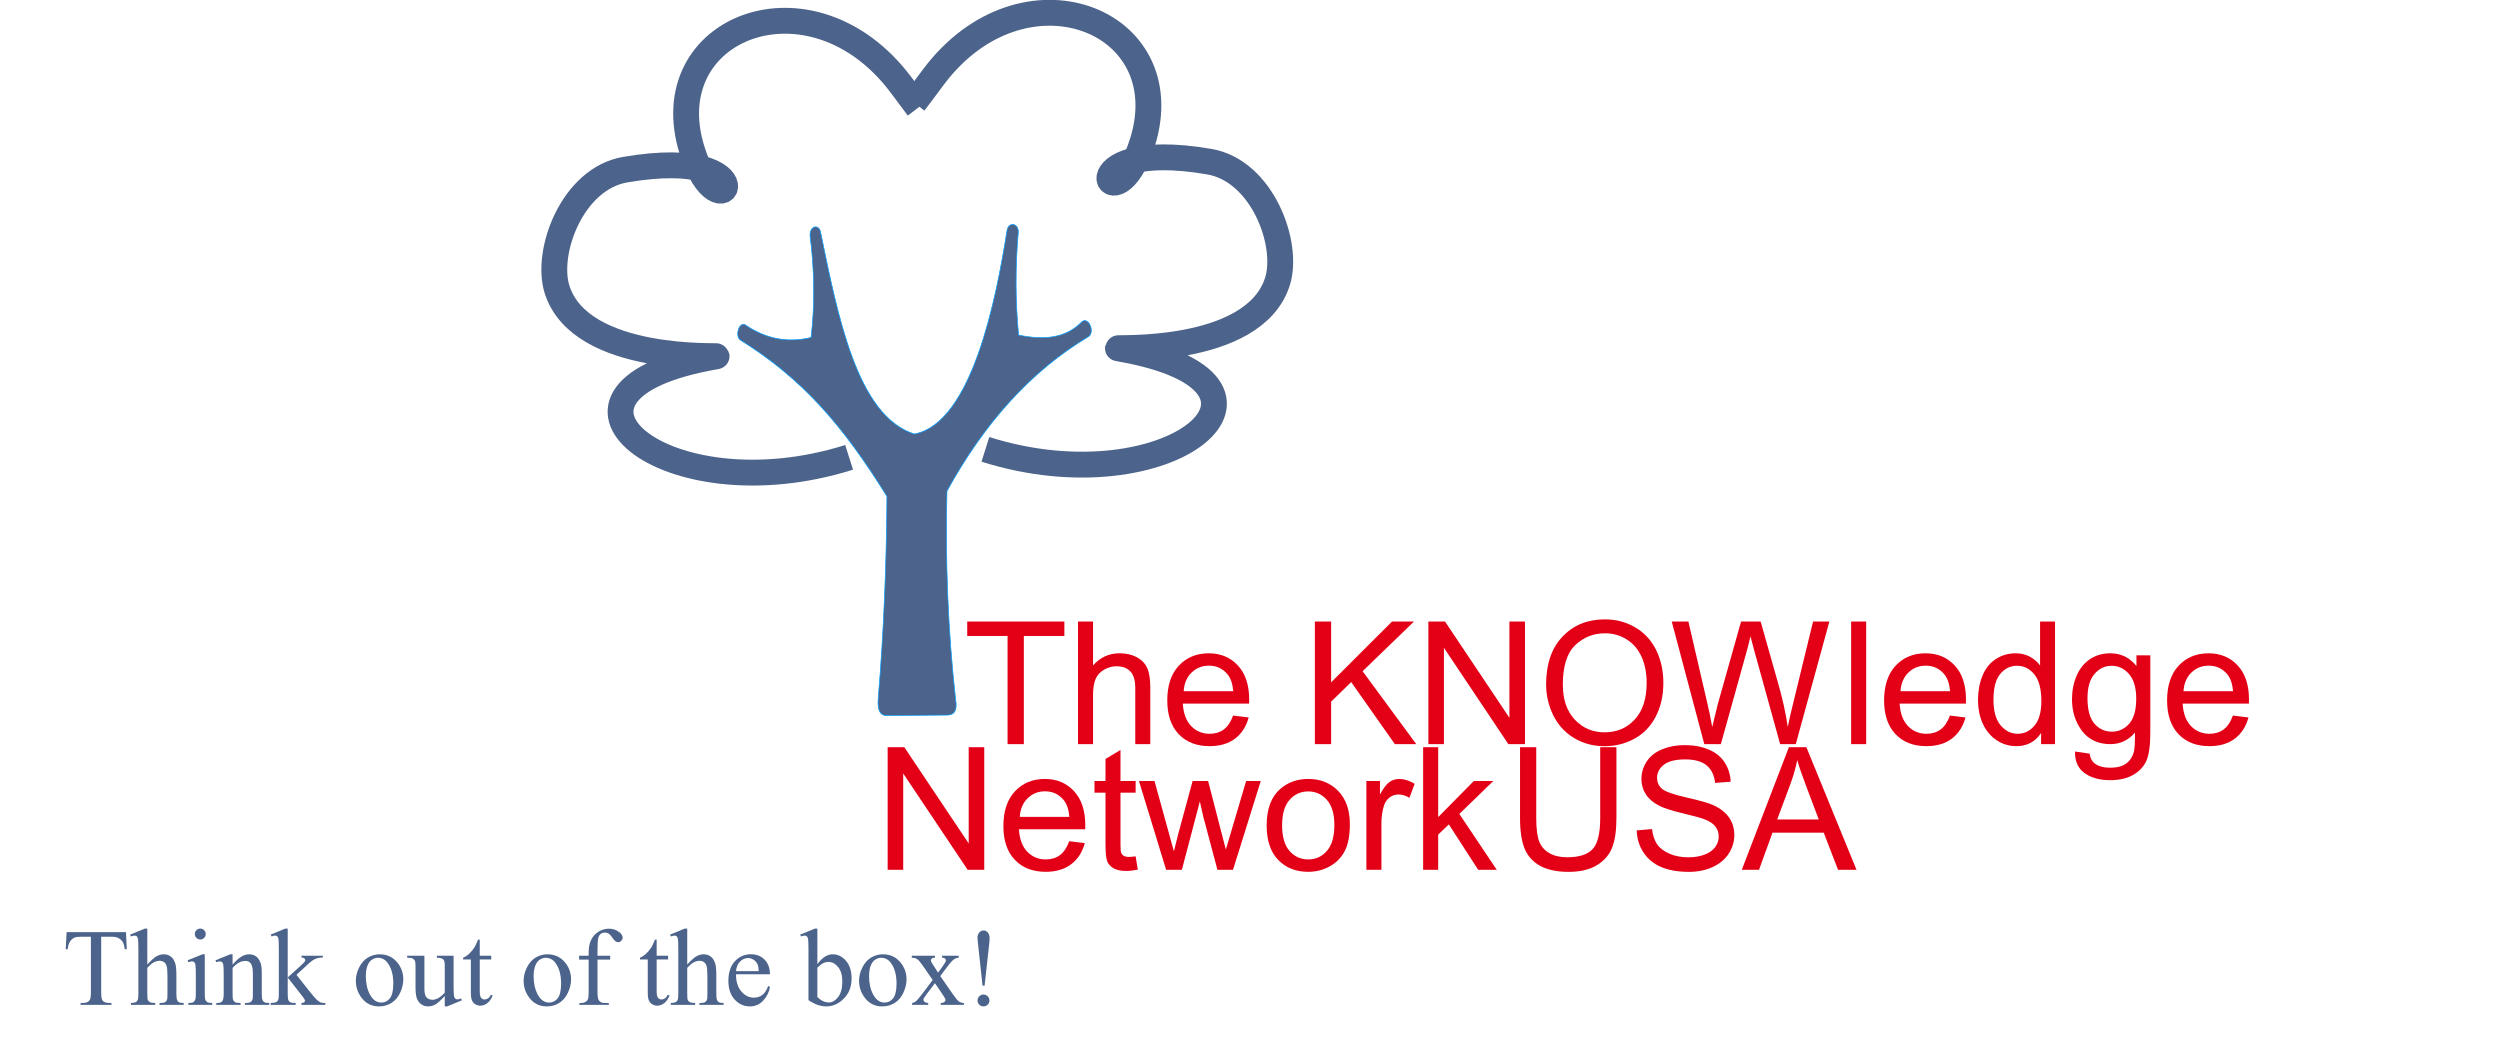 <?xml version="1.0" encoding="UTF-8"?>
<svg xmlns="http://www.w3.org/2000/svg" xmlns:xlink="http://www.w3.org/1999/xlink" width="773.6pt" height="321.4pt" viewBox="0 0 773.6 321.4" version="1.1">
<defs>
<g>
<symbol overflow="visible" id="glyph0-0">
<path style="stroke:none;" d="M 6.625 0 L 6.625 -33.125 L 33.125 -33.125 L 33.125 0 Z M 7.453 -0.828 L 32.297 -0.828 L 32.297 -32.297 L 7.453 -32.297 Z M 7.453 -0.828 "/>
</symbol>
<symbol overflow="visible" id="glyph0-1">
<path style="stroke:none;" d="M 4.031 0 L 4.031 -37.938 L 9.188 -37.938 L 29.109 -8.156 L 29.109 -37.938 L 33.922 -37.938 L 33.922 0 L 28.781 0 L 8.844 -29.812 L 8.844 0 Z M 4.031 0 "/>
</symbol>
<symbol overflow="visible" id="glyph0-2">
<path style="stroke:none;" d="M 22.312 -8.844 L 27.125 -8.25 C 26.363 -5.438 24.957 -3.254 22.906 -1.703 C 20.852 -0.148 18.227 0.625 15.031 0.625 C 11.008 0.625 7.82 -0.613 5.469 -3.094 C 3.113 -5.57 1.938 -9.047 1.938 -13.516 C 1.938 -18.129 3.125 -21.711 5.5 -24.266 C 7.883 -26.824 10.977 -28.109 14.781 -28.109 C 18.457 -28.109 21.457 -26.852 23.781 -24.344 C 26.113 -21.844 27.281 -18.324 27.281 -13.797 C 27.281 -13.516 27.27 -13.098 27.25 -12.547 L 6.75 -12.547 C 6.926 -9.523 7.781 -7.211 9.312 -5.609 C 10.852 -4.004 12.77 -3.203 15.062 -3.203 C 16.77 -3.203 18.227 -3.648 19.438 -4.547 C 20.645 -5.449 21.602 -6.883 22.312 -8.844 Z M 7.016 -16.375 L 22.359 -16.375 C 22.148 -18.684 21.559 -20.422 20.594 -21.578 C 19.113 -23.379 17.191 -24.281 14.828 -24.281 C 12.691 -24.281 10.895 -23.559 9.438 -22.125 C 7.977 -20.695 7.168 -18.777 7.016 -16.375 Z M 7.016 -16.375 "/>
</symbol>
<symbol overflow="visible" id="glyph0-3">
<path style="stroke:none;" d="M 13.672 -4.172 L 14.344 -0.047 C 13.031 0.223 11.852 0.359 10.812 0.359 C 9.125 0.359 7.809 0.09 6.875 -0.438 C 5.945 -0.977 5.289 -1.68 4.906 -2.547 C 4.531 -3.418 4.344 -5.254 4.344 -8.047 L 4.344 -23.859 L 0.938 -23.859 L 0.938 -27.484 L 4.344 -27.484 L 4.344 -34.297 L 8.984 -37.078 L 8.984 -27.484 L 13.672 -27.484 L 13.672 -23.859 L 8.984 -23.859 L 8.984 -7.797 C 8.984 -6.461 9.062 -5.602 9.219 -5.219 C 9.383 -4.844 9.648 -4.539 10.016 -4.312 C 10.387 -4.094 10.926 -3.984 11.625 -3.984 C 12.133 -3.984 12.816 -4.047 13.672 -4.172 Z M 13.672 -4.172 "/>
</symbol>
<symbol overflow="visible" id="glyph0-4">
<path style="stroke:none;" d="M 8.562 0 L 0.156 -27.484 L 4.969 -27.484 L 9.344 -11.625 L 10.969 -5.719 C 11.039 -6.008 11.516 -7.898 12.391 -11.391 L 16.766 -27.484 L 21.562 -27.484 L 25.672 -11.547 L 27.047 -6.281 L 28.625 -11.594 L 33.328 -27.484 L 37.859 -27.484 L 29.266 0 L 24.438 0 L 20.062 -16.453 L 19 -21.141 L 13.438 0 Z M 8.562 0 "/>
</symbol>
<symbol overflow="visible" id="glyph0-5">
<path style="stroke:none;" d="M 1.766 -13.734 C 1.766 -18.824 3.176 -22.598 6 -25.047 C 8.363 -27.086 11.242 -28.109 14.641 -28.109 C 18.418 -28.109 21.508 -26.867 23.906 -24.391 C 26.309 -21.91 27.516 -18.488 27.516 -14.125 C 27.516 -10.594 26.98 -7.809 25.922 -5.781 C 24.859 -3.758 23.309 -2.184 21.281 -1.062 C 19.258 0.059 17.043 0.625 14.641 0.625 C 10.797 0.625 7.684 -0.609 5.312 -3.078 C 2.945 -5.543 1.766 -9.098 1.766 -13.734 Z M 6.547 -13.734 C 6.547 -10.223 7.312 -7.586 8.844 -5.828 C 10.383 -4.078 12.316 -3.203 14.641 -3.203 C 16.949 -3.203 18.875 -4.082 20.406 -5.844 C 21.945 -7.602 22.719 -10.285 22.719 -13.891 C 22.719 -17.293 21.945 -19.875 20.406 -21.625 C 18.863 -23.371 16.941 -24.25 14.641 -24.25 C 12.316 -24.25 10.383 -23.371 8.844 -21.625 C 7.312 -19.883 6.547 -17.254 6.547 -13.734 Z M 6.547 -13.734 "/>
</symbol>
<symbol overflow="visible" id="glyph0-6">
<path style="stroke:none;" d="M 3.438 0 L 3.438 -27.484 L 7.641 -27.484 L 7.641 -23.312 C 8.699 -25.258 9.688 -26.547 10.594 -27.172 C 11.496 -27.793 12.5 -28.109 13.594 -28.109 C 15.152 -28.109 16.75 -27.605 18.375 -26.609 L 16.766 -22.281 C 15.629 -22.957 14.492 -23.297 13.359 -23.297 C 12.336 -23.297 11.418 -22.988 10.609 -22.375 C 9.797 -21.758 9.215 -20.91 8.875 -19.828 C 8.352 -18.172 8.094 -16.355 8.094 -14.391 L 8.094 0 Z M 3.438 0 "/>
</symbol>
<symbol overflow="visible" id="glyph0-7">
<path style="stroke:none;" d="M 3.516 0 L 3.516 -37.938 L 8.172 -37.938 L 8.172 -16.297 L 19.203 -27.484 L 25.234 -27.484 L 14.719 -17.281 L 26.297 0 L 20.547 0 L 11.469 -14.047 L 8.172 -10.891 L 8.172 0 Z M 3.516 0 "/>
</symbol>
<symbol overflow="visible" id="glyph0-8">
<path style="stroke:none;" d="M 28.984 -37.938 L 34 -37.938 L 34 -16.016 C 34 -12.203 33.566 -9.176 32.703 -6.938 C 31.848 -4.695 30.289 -2.871 28.031 -1.469 C 25.781 -0.062 22.824 0.641 19.172 0.641 C 15.617 0.641 12.711 0.027 10.453 -1.188 C 8.191 -2.414 6.574 -4.188 5.609 -6.5 C 4.648 -8.82 4.172 -11.992 4.172 -16.016 L 4.172 -37.938 L 9.188 -37.938 L 9.188 -16.047 C 9.188 -12.754 9.492 -10.324 10.109 -8.766 C 10.723 -7.203 11.773 -5.992 13.266 -5.141 C 14.754 -4.297 16.578 -3.875 18.734 -3.875 C 22.43 -3.875 25.062 -4.711 26.625 -6.391 C 28.195 -8.066 28.984 -11.285 28.984 -16.047 Z M 28.984 -37.938 "/>
</symbol>
<symbol overflow="visible" id="glyph0-9">
<path style="stroke:none;" d="M 2.375 -12.188 L 7.109 -12.609 C 7.336 -10.703 7.859 -9.137 8.672 -7.922 C 9.492 -6.711 10.77 -5.73 12.5 -4.984 C 14.227 -4.234 16.172 -3.859 18.328 -3.859 C 20.23 -3.859 21.922 -4.141 23.391 -4.703 C 24.855 -5.273 25.953 -6.055 26.672 -7.047 C 27.387 -8.043 27.75 -9.129 27.75 -10.297 C 27.75 -11.48 27.398 -12.52 26.703 -13.406 C 26.016 -14.301 24.879 -15.051 23.297 -15.656 C 22.273 -16.051 20.02 -16.664 16.531 -17.5 C 13.051 -18.34 10.613 -19.133 9.219 -19.875 C 7.406 -20.82 6.051 -22 5.156 -23.406 C 4.27 -24.809 3.828 -26.383 3.828 -28.125 C 3.828 -30.039 4.367 -31.832 5.453 -33.5 C 6.543 -35.164 8.133 -36.426 10.219 -37.281 C 12.309 -38.145 14.633 -38.578 17.188 -38.578 C 19.996 -38.578 22.477 -38.121 24.625 -37.219 C 26.77 -36.32 28.422 -34.992 29.578 -33.234 C 30.73 -31.473 31.352 -29.477 31.438 -27.25 L 26.625 -26.891 C 26.363 -29.285 25.488 -31.094 24 -32.312 C 22.508 -33.539 20.305 -34.156 17.391 -34.156 C 14.359 -34.156 12.145 -33.598 10.75 -32.484 C 9.363 -31.379 8.672 -30.039 8.672 -28.469 C 8.672 -27.102 9.16 -25.98 10.141 -25.109 C 11.105 -24.223 13.629 -23.316 17.703 -22.391 C 21.785 -21.473 24.586 -20.668 26.109 -19.984 C 28.316 -18.961 29.945 -17.668 31 -16.109 C 32.051 -14.547 32.578 -12.746 32.578 -10.719 C 32.578 -8.695 31.996 -6.789 30.844 -5 C 29.688 -3.219 28.023 -1.832 25.859 -0.844 C 23.703 0.145 21.27 0.641 18.562 0.641 C 15.125 0.641 12.242 0.137 9.922 -0.859 C 7.598 -1.855 5.773 -3.363 4.453 -5.375 C 3.141 -7.383 2.445 -9.656 2.375 -12.188 Z M 2.375 -12.188 "/>
</symbol>
<symbol overflow="visible" id="glyph0-10">
<path style="stroke:none;" d="M -0.078 0 L 14.5 -37.938 L 19.906 -37.938 L 35.422 0 L 29.703 0 L 25.281 -11.484 L 9.422 -11.484 L 5.25 0 Z M 10.875 -15.578 L 23.734 -15.578 L 19.766 -26.094 C 18.555 -29.277 17.66 -31.898 17.078 -33.953 C 16.598 -31.516 15.914 -29.098 15.031 -26.703 Z M 10.875 -15.578 "/>
</symbol>
<symbol overflow="visible" id="glyph0-11">
<path style="stroke:none;" d="M 13.734 0 L 13.734 -33.469 L 1.25 -33.469 L 1.25 -37.938 L 31.312 -37.938 L 31.312 -33.469 L 18.766 -33.469 L 18.766 0 Z M 13.734 0 "/>
</symbol>
<symbol overflow="visible" id="glyph0-12">
<path style="stroke:none;" d="M 3.5 0 L 3.5 -37.938 L 8.156 -37.938 L 8.156 -24.328 C 10.32 -26.848 13.062 -28.109 16.375 -28.109 C 18.414 -28.109 20.188 -27.707 21.688 -26.906 C 23.184 -26.102 24.258 -24.992 24.906 -23.578 C 25.551 -22.16 25.875 -20.105 25.875 -17.422 L 25.875 0 L 21.219 0 L 21.219 -17.422 C 21.219 -19.742 20.711 -21.438 19.703 -22.5 C 18.691 -23.559 17.262 -24.094 15.422 -24.094 C 14.047 -24.094 12.746 -23.73 11.531 -23.016 C 10.312 -22.305 9.441 -21.336 8.922 -20.109 C 8.41 -18.879 8.156 -17.184 8.156 -15.031 L 8.156 0 Z M 3.5 0 "/>
</symbol>
<symbol overflow="visible" id="glyph0-13">
<path style="stroke:none;" d=""/>
</symbol>
<symbol overflow="visible" id="glyph0-14">
<path style="stroke:none;" d="M 3.875 0 L 3.875 -37.938 L 8.906 -37.938 L 8.906 -19.125 L 27.75 -37.938 L 34.547 -37.938 L 18.641 -22.562 L 35.25 0 L 28.625 0 L 15.109 -19.203 L 8.906 -13.141 L 8.906 0 Z M 3.875 0 "/>
</symbol>
<symbol overflow="visible" id="glyph0-15">
<path style="stroke:none;" d="M 2.562 -18.484 C 2.562 -24.773 4.25 -29.703 7.625 -33.266 C 11.008 -36.824 15.379 -38.609 20.734 -38.609 C 24.23 -38.609 27.391 -37.77 30.203 -36.094 C 33.012 -34.426 35.156 -32.09 36.625 -29.094 C 38.102 -26.102 38.844 -22.711 38.844 -18.922 C 38.844 -15.066 38.066 -11.617 36.516 -8.578 C 34.961 -5.547 32.758 -3.246 29.906 -1.688 C 27.062 -0.133 23.992 0.641 20.703 0.641 C 17.129 0.641 13.934 -0.219 11.125 -1.938 C 8.312 -3.664 6.18 -6.02 4.734 -9 C 3.285 -11.988 2.562 -15.148 2.562 -18.484 Z M 7.734 -18.406 C 7.734 -13.832 8.961 -10.227 11.422 -7.594 C 13.879 -4.969 16.961 -3.656 20.672 -3.656 C 24.449 -3.656 27.562 -4.984 30 -7.641 C 32.445 -10.293 33.672 -14.062 33.672 -18.938 C 33.672 -22.027 33.145 -24.727 32.094 -27.031 C 31.051 -29.332 29.523 -31.117 27.516 -32.391 C 25.504 -33.66 23.246 -34.297 20.75 -34.297 C 17.195 -34.297 14.137 -33.07 11.578 -30.625 C 9.016 -28.188 7.734 -24.113 7.734 -18.406 Z M 7.734 -18.406 "/>
</symbol>
<symbol overflow="visible" id="glyph0-16">
<path style="stroke:none;" d="M 10.719 0 L 0.641 -37.938 L 5.797 -37.938 L 11.562 -13.062 C 12.184 -10.457 12.723 -7.871 13.172 -5.312 C 14.137 -9.363 14.707 -11.695 14.875 -12.312 L 22.094 -37.938 L 28.156 -37.938 L 33.594 -18.734 C 34.957 -13.973 35.941 -9.496 36.547 -5.312 C 37.023 -7.707 37.656 -10.457 38.438 -13.562 L 44.375 -37.938 L 49.422 -37.938 L 39.031 0 L 34.188 0 L 26.188 -28.906 C 25.52 -31.32 25.121 -32.805 25 -33.359 C 24.602 -31.617 24.23 -30.133 23.891 -28.906 L 15.844 0 Z M 10.719 0 "/>
</symbol>
<symbol overflow="visible" id="glyph0-17">
<path style="stroke:none;" d="M 3.391 0 L 3.391 -37.938 L 8.047 -37.938 L 8.047 0 Z M 3.391 0 "/>
</symbol>
<symbol overflow="visible" id="glyph0-18">
<path style="stroke:none;" d="M 21.328 0 L 21.328 -3.469 C 19.578 -0.738 17.012 0.625 13.641 0.625 C 11.453 0.625 9.434 0.02 7.594 -1.188 C 5.758 -2.395 4.336 -4.082 3.328 -6.25 C 2.316 -8.414 1.812 -10.906 1.812 -13.719 C 1.812 -16.457 2.27 -18.941 3.188 -21.172 C 4.102 -23.41 5.473 -25.125 7.297 -26.312 C 9.129 -27.508 11.176 -28.109 13.438 -28.109 C 15.09 -28.109 16.566 -27.758 17.859 -27.062 C 19.148 -26.363 20.203 -25.449 21.016 -24.328 L 21.016 -37.938 L 25.641 -37.938 L 25.641 0 Z M 6.594 -13.719 C 6.594 -10.195 7.332 -7.559 8.812 -5.812 C 10.301 -4.07 12.055 -3.203 14.078 -3.203 C 16.105 -3.203 17.836 -4.035 19.266 -5.703 C 20.691 -7.367 21.406 -9.91 21.406 -13.328 C 21.406 -17.086 20.676 -19.848 19.219 -21.609 C 17.77 -23.367 15.988 -24.25 13.875 -24.25 C 11.801 -24.25 10.066 -23.398 8.672 -21.703 C 7.285 -20.016 6.594 -17.352 6.594 -13.719 Z M 6.594 -13.719 "/>
</symbol>
<symbol overflow="visible" id="glyph0-19">
<path style="stroke:none;" d="M 2.641 2.281 L 7.172 2.953 C 7.355 4.348 7.883 5.363 8.75 6 C 9.902 6.863 11.484 7.297 13.484 7.297 C 15.637 7.297 17.301 6.863 18.469 6 C 19.645 5.133 20.441 3.926 20.859 2.375 C 21.098 1.426 21.207 -0.562 21.188 -3.594 C 19.156 -1.195 16.621 0 13.594 0 C 9.812 0 6.883 -1.359 4.812 -4.078 C 2.738 -6.805 1.703 -10.078 1.703 -13.891 C 1.703 -16.512 2.176 -18.938 3.125 -21.156 C 4.082 -23.371 5.461 -25.086 7.266 -26.297 C 9.066 -27.504 11.18 -28.109 13.609 -28.109 C 16.855 -28.109 19.535 -26.793 21.641 -24.172 L 21.641 -27.484 L 25.938 -27.484 L 25.938 -3.734 C 25.938 0.543 25.496 3.578 24.625 5.359 C 23.75 7.148 22.367 8.562 20.484 9.594 C 18.598 10.633 16.273 11.156 13.516 11.156 C 10.234 11.156 7.582 10.414 5.562 8.938 C 3.539 7.469 2.566 5.246 2.641 2.281 Z M 6.5 -14.234 C 6.5 -10.629 7.211 -7.996 8.641 -6.344 C 10.074 -4.688 11.875 -3.859 14.031 -3.859 C 16.164 -3.859 17.957 -4.68 19.406 -6.328 C 20.852 -7.973 21.578 -10.555 21.578 -14.078 C 21.578 -17.441 20.832 -19.977 19.344 -21.688 C 17.852 -23.395 16.055 -24.25 13.953 -24.25 C 11.879 -24.25 10.117 -23.402 8.672 -21.719 C 7.223 -20.039 6.5 -17.543 6.5 -14.234 Z M 6.5 -14.234 "/>
</symbol>
<symbol overflow="visible" id="glyph1-0">
<path style="stroke:none;" d="M 1.672 0 L 1.672 -7.5 L 7.672 -7.5 L 7.672 0 Z M 1.859 -0.188 L 7.484 -0.188 L 7.484 -7.312 L 1.859 -7.312 Z M 1.859 -0.188 "/>
</symbol>
<symbol overflow="visible" id="glyph1-1">
<path style="stroke:none;" d=""/>
</symbol>
<symbol overflow="visible" id="glyph2-0">
<path style="stroke:none;" d="M 4.719 0 L 4.719 -21.25 L 21.719 -21.25 L 21.719 0 Z M 5.25 -0.531 L 21.188 -0.531 L 21.188 -20.719 L 5.25 -20.719 Z M 5.25 -0.531 "/>
</symbol>
<symbol overflow="visible" id="glyph2-1">
<path style="stroke:none;" d="M 19.672 -22.516 L 19.922 -17.234 L 19.297 -17.234 C 19.172 -18.16 19.004 -18.82 18.797 -19.219 C 18.453 -19.863 17.992 -20.336 17.422 -20.641 C 16.848 -20.941 16.098 -21.094 15.172 -21.094 L 12 -21.094 L 12 -3.906 C 12 -2.52 12.148 -1.652 12.453 -1.312 C 12.867 -0.844 13.516 -0.609 14.391 -0.609 L 15.172 -0.609 L 15.172 0 L 5.625 0 L 5.625 -0.609 L 6.422 -0.609 C 7.379 -0.609 8.055 -0.898 8.453 -1.484 C 8.691 -1.836 8.812 -2.645 8.812 -3.906 L 8.812 -21.094 L 6.109 -21.094 C 5.055 -21.094 4.309 -21.02 3.875 -20.875 C 3.289 -20.656 2.793 -20.246 2.391 -19.656 C 1.984 -19.062 1.738 -18.254 1.656 -17.234 L 1.031 -17.234 L 1.297 -22.516 Z M 19.672 -22.516 "/>
</symbol>
<symbol overflow="visible" id="glyph2-2">
<path style="stroke:none;" d="M 5.531 -23.609 L 5.531 -12.484 C 6.758 -13.836 7.734 -14.703 8.453 -15.078 C 9.168 -15.461 9.891 -15.656 10.609 -15.656 C 11.473 -15.656 12.211 -15.414 12.828 -14.938 C 13.449 -14.469 13.914 -13.723 14.219 -12.703 C 14.426 -11.992 14.531 -10.695 14.531 -8.812 L 14.531 -3.438 C 14.531 -2.477 14.609 -1.82 14.766 -1.469 C 14.867 -1.195 15.051 -0.98 15.312 -0.828 C 15.582 -0.672 16.07 -0.594 16.781 -0.594 L 16.781 0 L 9.312 0 L 9.312 -0.594 L 9.656 -0.594 C 10.363 -0.594 10.859 -0.703 11.141 -0.922 C 11.418 -1.137 11.613 -1.457 11.719 -1.875 C 11.746 -2.051 11.766 -2.57 11.766 -3.438 L 11.766 -8.812 C 11.766 -10.477 11.676 -11.566 11.5 -12.078 C 11.332 -12.598 11.059 -12.988 10.688 -13.25 C 10.312 -13.508 9.855 -13.641 9.328 -13.641 C 8.785 -13.641 8.215 -13.492 7.625 -13.203 C 7.039 -12.922 6.34 -12.34 5.531 -11.469 L 5.531 -3.438 C 5.531 -2.395 5.586 -1.742 5.703 -1.484 C 5.816 -1.234 6.031 -1.02 6.344 -0.844 C 6.664 -0.676 7.211 -0.594 7.984 -0.594 L 7.984 0 L 0.453 0 L 0.453 -0.594 C 1.129 -0.594 1.66 -0.695 2.047 -0.906 C 2.262 -1.02 2.438 -1.234 2.562 -1.547 C 2.695 -1.855 2.766 -2.488 2.766 -3.438 L 2.766 -17.203 C 2.766 -18.941 2.723 -20.008 2.641 -20.406 C 2.566 -20.801 2.441 -21.07 2.266 -21.219 C 2.098 -21.363 1.867 -21.438 1.578 -21.438 C 1.348 -21.438 0.973 -21.348 0.453 -21.172 L 0.219 -21.75 L 4.766 -23.609 Z M 5.531 -23.609 "/>
</symbol>
<symbol overflow="visible" id="glyph2-3">
<path style="stroke:none;" d="M 4.938 -23.609 C 5.395 -23.609 5.785 -23.441 6.109 -23.109 C 6.441 -22.785 6.609 -22.395 6.609 -21.938 C 6.609 -21.469 6.441 -21.066 6.109 -20.734 C 5.785 -20.398 5.395 -20.234 4.938 -20.234 C 4.469 -20.234 4.066 -20.398 3.734 -20.734 C 3.398 -21.066 3.234 -21.469 3.234 -21.938 C 3.234 -22.395 3.395 -22.785 3.719 -23.109 C 4.051 -23.441 4.457 -23.609 4.938 -23.609 Z M 6.312 -15.656 L 6.312 -3.438 C 6.312 -2.488 6.379 -1.852 6.516 -1.531 C 6.648 -1.219 6.852 -0.98 7.125 -0.828 C 7.395 -0.672 7.891 -0.594 8.609 -0.594 L 8.609 0 L 1.234 0 L 1.234 -0.594 C 1.973 -0.594 2.469 -0.664 2.719 -0.812 C 2.977 -0.957 3.18 -1.195 3.328 -1.531 C 3.473 -1.863 3.547 -2.5 3.547 -3.438 L 3.547 -9.297 C 3.547 -10.941 3.496 -12.008 3.406 -12.5 C 3.32 -12.852 3.195 -13.098 3.031 -13.234 C 2.875 -13.379 2.648 -13.453 2.359 -13.453 C 2.047 -13.453 1.668 -13.367 1.234 -13.203 L 1 -13.797 L 5.578 -15.656 Z M 6.312 -15.656 "/>
</symbol>
<symbol overflow="visible" id="glyph2-4">
<path style="stroke:none;" d="M 5.5 -12.438 C 7.277 -14.582 8.977 -15.656 10.594 -15.656 C 11.426 -15.656 12.141 -15.445 12.734 -15.031 C 13.324 -14.613 13.801 -13.93 14.156 -12.984 C 14.402 -12.316 14.531 -11.293 14.531 -9.922 L 14.531 -3.438 C 14.531 -2.477 14.609 -1.824 14.766 -1.484 C 14.879 -1.203 15.07 -0.98 15.344 -0.828 C 15.613 -0.672 16.113 -0.594 16.844 -0.594 L 16.844 0 L 9.328 0 L 9.328 -0.594 L 9.641 -0.594 C 10.348 -0.594 10.844 -0.703 11.125 -0.922 C 11.414 -1.137 11.613 -1.457 11.719 -1.875 C 11.758 -2.039 11.781 -2.562 11.781 -3.438 L 11.781 -9.656 C 11.781 -11.039 11.598 -12.047 11.234 -12.672 C 10.879 -13.293 10.277 -13.609 9.438 -13.609 C 8.113 -13.609 6.801 -12.887 5.5 -11.453 L 5.5 -3.438 C 5.5 -2.406 5.555 -1.77 5.672 -1.531 C 5.824 -1.207 6.039 -0.965 6.312 -0.812 C 6.582 -0.664 7.133 -0.594 7.969 -0.594 L 7.969 0 L 0.453 0 L 0.453 -0.594 L 0.781 -0.594 C 1.551 -0.594 2.07 -0.789 2.344 -1.188 C 2.613 -1.582 2.75 -2.332 2.75 -3.438 L 2.75 -9.078 C 2.75 -10.91 2.707 -12.023 2.625 -12.422 C 2.539 -12.816 2.414 -13.086 2.25 -13.234 C 2.082 -13.379 1.852 -13.453 1.562 -13.453 C 1.25 -13.453 0.879 -13.367 0.453 -13.203 L 0.203 -13.797 L 4.781 -15.656 L 5.5 -15.656 Z M 5.5 -12.438 "/>
</symbol>
<symbol overflow="visible" id="glyph2-5">
<path style="stroke:none;" d="M 5.562 -23.609 L 5.562 -8.484 L 9.438 -12 C 10.246 -12.746 10.723 -13.227 10.859 -13.438 C 10.941 -13.559 10.984 -13.691 10.984 -13.828 C 10.984 -14.043 10.887 -14.234 10.703 -14.391 C 10.523 -14.555 10.227 -14.648 9.812 -14.672 L 9.812 -15.203 L 16.422 -15.203 L 16.422 -14.672 C 15.516 -14.648 14.758 -14.508 14.156 -14.25 C 13.551 -14 12.887 -13.551 12.172 -12.906 L 8.266 -9.297 L 12.172 -4.359 C 13.254 -3.004 13.984 -2.145 14.359 -1.781 C 14.887 -1.258 15.352 -0.918 15.75 -0.766 C 16.027 -0.648 16.516 -0.594 17.203 -0.594 L 17.203 0 L 9.812 0 L 9.812 -0.594 C 10.227 -0.602 10.508 -0.664 10.656 -0.781 C 10.809 -0.902 10.891 -1.07 10.891 -1.281 C 10.891 -1.527 10.668 -1.938 10.234 -2.5 L 5.562 -8.469 L 5.562 -3.422 C 5.562 -2.43 5.629 -1.777 5.766 -1.469 C 5.91 -1.164 6.109 -0.945 6.359 -0.812 C 6.605 -0.676 7.16 -0.602 8.016 -0.594 L 8.016 0 L 0.281 0 L 0.281 -0.594 C 1.051 -0.594 1.633 -0.688 2.031 -0.875 C 2.258 -0.996 2.438 -1.188 2.562 -1.438 C 2.727 -1.809 2.812 -2.445 2.812 -3.344 L 2.812 -17.188 C 2.812 -18.945 2.77 -20.02 2.688 -20.406 C 2.613 -20.801 2.488 -21.07 2.312 -21.219 C 2.133 -21.371 1.898 -21.453 1.609 -21.453 C 1.379 -21.453 1.027 -21.355 0.562 -21.172 L 0.281 -21.75 L 4.797 -23.609 Z M 5.562 -23.609 "/>
</symbol>
<symbol overflow="visible" id="glyph2-6">
<path style="stroke:none;" d=""/>
</symbol>
<symbol overflow="visible" id="glyph2-7">
<path style="stroke:none;" d="M 8.5 -15.656 C 10.801 -15.656 12.648 -14.777 14.047 -13.031 C 15.23 -11.539 15.828 -9.824 15.828 -7.891 C 15.828 -6.523 15.496 -5.145 14.844 -3.75 C 14.188 -2.352 13.285 -1.301 12.141 -0.594 C 10.992 0.113 9.715 0.469 8.312 0.469 C 6.02 0.469 4.199 -0.445 2.859 -2.281 C 1.711 -3.809 1.141 -5.535 1.141 -7.453 C 1.141 -8.848 1.484 -10.234 2.172 -11.609 C 2.867 -12.992 3.781 -14.016 4.906 -14.672 C 6.039 -15.324 7.238 -15.656 8.5 -15.656 Z M 7.984 -14.578 C 7.398 -14.578 6.809 -14.398 6.219 -14.047 C 5.625 -13.703 5.145 -13.09 4.781 -12.219 C 4.414 -11.344 4.234 -10.215 4.234 -8.844 C 4.234 -6.633 4.672 -4.727 5.547 -3.125 C 6.43 -1.52 7.594 -0.719 9.031 -0.719 C 10.102 -0.719 10.988 -1.16 11.688 -2.047 C 12.383 -2.93 12.734 -4.453 12.734 -6.609 C 12.734 -9.305 12.148 -11.43 10.984 -12.984 C 10.203 -14.043 9.199 -14.578 7.984 -14.578 Z M 7.984 -14.578 "/>
</symbol>
<symbol overflow="visible" id="glyph2-8">
<path style="stroke:none;" d="M 14.391 -15.203 L 14.391 -6 C 14.391 -4.238 14.43 -3.16 14.516 -2.766 C 14.598 -2.367 14.727 -2.09 14.906 -1.938 C 15.09 -1.781 15.312 -1.703 15.562 -1.703 C 15.902 -1.703 16.289 -1.801 16.719 -2 L 16.953 -1.406 L 12.406 0.469 L 11.656 0.469 L 11.656 -2.75 C 10.352 -1.332 9.355 -0.441 8.672 -0.078 C 7.984 0.285 7.254 0.469 6.484 0.469 C 5.641 0.469 4.902 0.223 4.281 -0.266 C 3.656 -0.762 3.215 -1.398 2.969 -2.172 C 2.727 -2.949 2.609 -4.051 2.609 -5.469 L 2.609 -12.25 C 2.609 -12.965 2.527 -13.461 2.375 -13.734 C 2.219 -14.012 1.988 -14.227 1.688 -14.375 C 1.383 -14.527 0.832 -14.602 0.031 -14.594 L 0.031 -15.203 L 5.359 -15.203 L 5.359 -5.031 C 5.359 -3.613 5.602 -2.68 6.094 -2.234 C 6.59 -1.797 7.191 -1.578 7.891 -1.578 C 8.355 -1.578 8.895 -1.723 9.5 -2.016 C 10.102 -2.316 10.82 -2.891 11.656 -3.734 L 11.656 -12.359 C 11.656 -13.211 11.492 -13.789 11.172 -14.094 C 10.859 -14.402 10.207 -14.57 9.219 -14.594 L 9.219 -15.203 Z M 14.391 -15.203 "/>
</symbol>
<symbol overflow="visible" id="glyph2-9">
<path style="stroke:none;" d="M 5.484 -20.203 L 5.484 -15.203 L 9.031 -15.203 L 9.031 -14.047 L 5.484 -14.047 L 5.484 -4.188 C 5.484 -3.195 5.625 -2.527 5.906 -2.188 C 6.184 -1.844 6.547 -1.672 6.984 -1.672 C 7.348 -1.672 7.703 -1.785 8.047 -2.016 C 8.387 -2.242 8.656 -2.578 8.844 -3.016 L 9.5 -3.016 C 9.113 -1.93 8.566 -1.113 7.859 -0.562 C 7.148 -0.02 6.414 0.25 5.656 0.25 C 5.145 0.25 4.645 0.105 4.156 -0.172 C 3.676 -0.449 3.316 -0.852 3.078 -1.375 C 2.848 -1.902 2.734 -2.719 2.734 -3.812 L 2.734 -14.047 L 0.328 -14.047 L 0.328 -14.594 C 0.941 -14.832 1.566 -15.242 2.203 -15.828 C 2.836 -16.41 3.406 -17.098 3.906 -17.891 C 4.152 -18.316 4.508 -19.086 4.969 -20.203 Z M 5.484 -20.203 "/>
</symbol>
<symbol overflow="visible" id="glyph2-10">
<path style="stroke:none;" d="M 7 -14.016 L 7 -4.016 C 7 -2.598 7.156 -1.699 7.469 -1.328 C 7.871 -0.836 8.422 -0.594 9.109 -0.594 L 10.5 -0.594 L 10.5 0 L 1.406 0 L 1.406 -0.594 L 2.094 -0.594 C 2.527 -0.594 2.93 -0.703 3.297 -0.922 C 3.668 -1.148 3.926 -1.453 4.062 -1.828 C 4.195 -2.199 4.266 -2.93 4.266 -4.016 L 4.266 -14.016 L 1.312 -14.016 L 1.312 -15.203 L 4.266 -15.203 L 4.266 -16.203 C 4.266 -17.723 4.508 -19.004 5 -20.047 C 5.488 -21.098 6.234 -21.945 7.234 -22.594 C 8.23 -23.246 9.359 -23.578 10.609 -23.578 C 11.773 -23.578 12.844 -23.199 13.812 -22.453 C 14.457 -21.953 14.781 -21.387 14.781 -20.766 C 14.781 -20.43 14.633 -20.117 14.344 -19.828 C 14.051 -19.535 13.742 -19.391 13.422 -19.391 C 13.16 -19.391 12.887 -19.477 12.609 -19.656 C 12.328 -19.84 11.977 -20.238 11.562 -20.844 C 11.156 -21.445 10.777 -21.852 10.438 -22.062 C 10.094 -22.27 9.711 -22.375 9.297 -22.375 C 8.785 -22.375 8.352 -22.238 8 -21.969 C 7.645 -21.695 7.387 -21.273 7.234 -20.703 C 7.078 -20.141 7 -18.668 7 -16.297 L 7 -15.203 L 10.922 -15.203 L 10.922 -14.016 Z M 7 -14.016 "/>
</symbol>
<symbol overflow="visible" id="glyph2-11">
<path style="stroke:none;" d="M 3.625 -9.484 C 3.613 -7.223 4.16 -5.449 5.266 -4.172 C 6.367 -2.879 7.672 -2.234 9.172 -2.234 C 10.16 -2.234 11.02 -2.508 11.75 -3.062 C 12.488 -3.613 13.109 -4.551 13.609 -5.875 L 14.125 -5.547 C 13.895 -4.023 13.215 -2.637 12.094 -1.391 C 10.977 -0.148 9.582 0.469 7.906 0.469 C 6.07 0.469 4.504 -0.238 3.203 -1.656 C 1.91 -3.082 1.266 -5 1.266 -7.406 C 1.266 -10.008 1.93 -12.035 3.266 -13.484 C 4.598 -14.941 6.27 -15.672 8.281 -15.672 C 9.988 -15.672 11.391 -15.105 12.484 -13.984 C 13.574 -12.859 14.125 -11.355 14.125 -9.484 Z M 3.625 -10.438 L 10.656 -10.438 C 10.602 -11.414 10.488 -12.102 10.312 -12.5 C 10.031 -13.121 9.613 -13.613 9.062 -13.969 C 8.52 -14.32 7.949 -14.5 7.359 -14.5 C 6.441 -14.5 5.617 -14.137 4.891 -13.422 C 4.16 -12.711 3.738 -11.715 3.625 -10.438 Z M 3.625 -10.438 "/>
</symbol>
<symbol overflow="visible" id="glyph2-12">
<path style="stroke:none;" d="M 5.234 -12.578 C 6.699 -14.629 8.289 -15.656 10 -15.656 C 11.551 -15.656 12.91 -14.988 14.078 -13.656 C 15.242 -12.32 15.828 -10.496 15.828 -8.188 C 15.828 -5.488 14.926 -3.309 13.125 -1.656 C 11.594 -0.238 9.879 0.469 7.984 0.469 C 7.098 0.469 6.195 0.305 5.281 -0.016 C 4.375 -0.336 3.441 -0.82 2.484 -1.469 L 2.484 -17.219 C 2.484 -18.945 2.441 -20.008 2.359 -20.406 C 2.273 -20.801 2.145 -21.07 1.969 -21.219 C 1.789 -21.363 1.57 -21.438 1.312 -21.438 C 1 -21.438 0.613 -21.348 0.156 -21.172 L -0.078 -21.75 L 4.484 -23.609 L 5.234 -23.609 Z M 5.234 -11.516 L 5.234 -2.422 C 5.793 -1.867 6.379 -1.449 6.984 -1.172 C 7.586 -0.891 8.203 -0.75 8.828 -0.75 C 9.836 -0.75 10.773 -1.301 11.641 -2.406 C 12.512 -3.508 12.953 -5.117 12.953 -7.234 C 12.953 -9.18 12.512 -10.676 11.641 -11.719 C 10.773 -12.77 9.789 -13.297 8.688 -13.297 C 8.094 -13.297 7.504 -13.145 6.922 -12.844 C 6.484 -12.625 5.918 -12.18 5.234 -11.516 Z M 5.234 -11.516 "/>
</symbol>
<symbol overflow="visible" id="glyph2-13">
<path style="stroke:none;" d="M 0.453 -15.203 L 7.609 -15.203 L 7.609 -14.594 C 7.148 -14.594 6.824 -14.512 6.641 -14.359 C 6.461 -14.203 6.375 -13.996 6.375 -13.75 C 6.375 -13.477 6.566 -13.066 6.953 -12.516 C 7.074 -12.336 7.258 -12.059 7.5 -11.688 L 8.578 -9.969 L 9.828 -11.688 C 10.629 -12.777 11.031 -13.473 11.031 -13.766 C 11.031 -13.992 10.93 -14.188 10.734 -14.344 C 10.547 -14.508 10.242 -14.594 9.828 -14.594 L 9.828 -15.203 L 14.969 -15.203 L 14.969 -14.594 C 14.426 -14.562 13.957 -14.41 13.562 -14.141 C 13.02 -13.766 12.277 -12.945 11.344 -11.688 L 9.266 -8.922 L 13.047 -3.469 C 13.973 -2.133 14.633 -1.324 15.031 -1.047 C 15.434 -0.773 15.953 -0.621 16.578 -0.594 L 16.578 0 L 9.406 0 L 9.406 -0.594 C 9.902 -0.594 10.297 -0.707 10.578 -0.938 C 10.785 -1.082 10.891 -1.285 10.891 -1.547 C 10.891 -1.793 10.535 -2.438 9.828 -3.469 L 7.609 -6.719 L 5.156 -3.469 C 4.406 -2.457 4.031 -1.855 4.031 -1.672 C 4.031 -1.41 4.156 -1.168 4.406 -0.953 C 4.652 -0.734 5.031 -0.613 5.531 -0.594 L 5.531 0 L 0.562 0 L 0.562 -0.594 C 0.957 -0.652 1.305 -0.797 1.609 -1.016 C 2.023 -1.336 2.734 -2.156 3.734 -3.469 L 6.922 -7.703 L 4.031 -11.891 C 3.219 -13.086 2.586 -13.836 2.141 -14.141 C 1.691 -14.441 1.129 -14.594 0.453 -14.594 Z M 0.453 -15.203 "/>
</symbol>
<symbol overflow="visible" id="glyph2-14">
<path style="stroke:none;" d="M 5.984 -5.953 L 5.344 -5.953 L 3.891 -19.406 C 3.816 -19.988 3.781 -20.426 3.781 -20.719 C 3.781 -21.414 3.961 -21.973 4.328 -22.391 C 4.699 -22.816 5.148 -23.031 5.672 -23.031 C 6.191 -23.031 6.629 -22.816 6.984 -22.391 C 7.348 -21.973 7.531 -21.348 7.531 -20.516 C 7.531 -20.254 7.508 -19.883 7.469 -19.406 Z M 5.641 -3.203 C 6.148 -3.203 6.582 -3.02 6.938 -2.656 C 7.301 -2.301 7.484 -1.871 7.484 -1.375 C 7.484 -0.863 7.301 -0.426 6.938 -0.062 C 6.582 0.289 6.148 0.469 5.641 0.469 C 5.129 0.469 4.691 0.289 4.328 -0.062 C 3.973 -0.426 3.797 -0.863 3.797 -1.375 C 3.797 -1.871 3.973 -2.301 4.328 -2.656 C 4.691 -3.02 5.129 -3.203 5.641 -3.203 Z M 5.641 -3.203 "/>
</symbol>
</g>
</defs>
<g id="surface1">
<path style="fill-rule:evenodd;fill:rgb(29.81%,38.818%,54.492%);fill-opacity:1;stroke-width:2.16;stroke-linecap:butt;stroke-linejoin:miter;stroke:rgb(0%,62.305%,100%);stroke-opacity:1;stroke-miterlimit:4;" d="M 2744.492 1678.219 C 2743.008 1469.742 2735 1261.227 2717.539 1052.789 C 2714.18 1014.391 2724.883 999.156 2744.492 999.781 L 2927.266 1001.227 C 2951.289 999.898 2963.164 1013.297 2957.227 1048.336 C 2933.125 1263.688 2925.039 1479.039 2930.273 1694.391 C 3044.883 1903.414 3189.297 2065.523 3368.711 2172.711 C 3388.945 2187.125 3368.359 2235.289 3347.734 2218.336 C 3298.086 2166.539 3229.375 2161.266 3151.992 2177.125 C 3141.641 2284.117 3141.914 2390.016 3150.977 2495.016 C 3152.773 2523.844 3119.727 2529.703 3115.742 2498.531 C 3082.812 2290.719 3007.891 1904.742 2829.375 1870.992 C 2652.461 1926.617 2592.656 2235.133 2538.75 2497.945 C 2531.797 2521.891 2504.258 2513.961 2506.758 2483.219 C 2520.117 2378.727 2521.914 2274.234 2509.766 2169.742 C 2434.961 2151.578 2367.109 2166.695 2305.039 2209.508 C 2286.523 2216.539 2274.219 2176.383 2290.039 2162.398 C 2482.852 2042.281 2607.148 1899.195 2744.492 1678.219 Z M 2744.492 1678.219 " transform="matrix(0.1,0,0,-0.1,0,321.4)"/>
<g style="fill:rgb(89.062%,0%,8.617%);fill-opacity:1;">
  <use xlink:href="#glyph0-1" x="270.644" y="269.147"/>
  <use xlink:href="#glyph0-2" x="308.549" y="269.147"/>
  <use xlink:href="#glyph0-3" x="337.739" y="269.147"/>
</g>
<g style="fill:rgb(89.062%,0%,8.617%);fill-opacity:1;">
  <use xlink:href="#glyph0-4" x="352.281" y="269.147"/>
  <use xlink:href="#glyph0-5" x="390.187" y="269.147"/>
  <use xlink:href="#glyph0-6" x="419.377" y="269.147"/>
  <use xlink:href="#glyph0-7" x="436.859" y="269.147"/>
</g>
<g style="fill:rgb(0%,0%,0%);fill-opacity:1;">
  <use xlink:href="#glyph1-1" x="463.187" y="269.147"/>
</g>
<g style="fill:rgb(89.062%,0%,8.617%);fill-opacity:1;">
  <use xlink:href="#glyph0-8" x="466.187" y="269.147"/>
  <use xlink:href="#glyph0-9" x="504.092" y="269.147"/>
</g>
<g style="fill:rgb(89.062%,0%,8.617%);fill-opacity:1;">
  <use xlink:href="#glyph0-10" x="539.057" y="269.147"/>
</g>
<g style="fill:rgb(0%,0%,0%);fill-opacity:1;">
  <use xlink:href="#glyph1-1" x="574.136" y="269.147"/>
</g>
<g style="fill:rgb(29.81%,38.818%,54.492%);fill-opacity:1;">
  <use xlink:href="#glyph2-1" x="19.312" y="310.952"/>
</g>
<g style="fill:rgb(29.81%,38.818%,54.492%);fill-opacity:1;">
  <use xlink:href="#glyph2-2" x="40.052" y="310.952"/>
  <use xlink:href="#glyph2-3" x="57.052" y="310.952"/>
</g>
<g style="fill:rgb(29.81%,38.818%,54.492%);fill-opacity:1;">
  <use xlink:href="#glyph2-4" x="66.47" y="310.952"/>
  <use xlink:href="#glyph2-5" x="83.47" y="310.952"/>
  <use xlink:href="#glyph2-6" x="100.47" y="310.952"/>
  <use xlink:href="#glyph2-7" x="108.97" y="310.952"/>
  <use xlink:href="#glyph2-8" x="125.97" y="310.952"/>
  <use xlink:href="#glyph2-9" x="142.97" y="310.952"/>
</g>
<g style="fill:rgb(29.81%,38.818%,54.492%);fill-opacity:1;">
  <use xlink:href="#glyph2-6" x="152.388" y="310.952"/>
  <use xlink:href="#glyph2-7" x="160.888" y="310.952"/>
  <use xlink:href="#glyph2-10" x="177.888" y="310.952"/>
  <use xlink:href="#glyph2-6" x="189.21" y="310.952"/>
  <use xlink:href="#glyph2-9" x="197.71" y="310.952"/>
</g>
<g style="fill:rgb(29.81%,38.818%,54.492%);fill-opacity:1;">
  <use xlink:href="#glyph2-2" x="207.127" y="310.952"/>
  <use xlink:href="#glyph2-11" x="224.127" y="310.952"/>
</g>
<g style="fill:rgb(29.81%,38.818%,54.492%);fill-opacity:1;">
  <use xlink:href="#glyph2-6" x="239.19" y="310.952"/>
  <use xlink:href="#glyph2-12" x="247.69" y="310.952"/>
  <use xlink:href="#glyph2-7" x="264.69" y="310.952"/>
  <use xlink:href="#glyph2-13" x="281.69" y="310.952"/>
  <use xlink:href="#glyph2-14" x="298.69" y="310.952"/>
</g>
<g style="fill:rgb(0%,0%,0%);fill-opacity:1;">
  <use xlink:href="#glyph1-1" x="310.155" y="310.952"/>
</g>
<g style="fill:rgb(89.062%,0%,8.617%);fill-opacity:1;">
  <use xlink:href="#glyph0-11" x="298.05" y="230.264"/>
</g>
<g style="fill:rgb(89.062%,0%,8.617%);fill-opacity:1;">
  <use xlink:href="#glyph0-12" x="330.075" y="230.264"/>
  <use xlink:href="#glyph0-2" x="359.265" y="230.264"/>
  <use xlink:href="#glyph0-13" x="388.455" y="230.264"/>
</g>
<g style="fill:rgb(89.062%,0%,8.617%);fill-opacity:1;">
  <use xlink:href="#glyph0-14" x="402.998" y="230.264"/>
</g>
<g style="fill:rgb(89.062%,0%,8.617%);fill-opacity:1;">
  <use xlink:href="#glyph0-1" x="437.963" y="230.264"/>
  <use xlink:href="#glyph0-15" x="475.868" y="230.264"/>
</g>
<g style="fill:rgb(89.062%,0%,8.617%);fill-opacity:1;">
  <use xlink:href="#glyph0-16" x="516.66" y="230.264"/>
</g>
<g style="fill:rgb(0%,0%,0%);fill-opacity:1;">
  <use xlink:href="#glyph1-1" x="566.421" y="230.264"/>
</g>
<g style="fill:rgb(89.062%,0%,8.617%);fill-opacity:1;">
  <use xlink:href="#glyph0-17" x="569.421" y="230.264"/>
  <use xlink:href="#glyph0-2" x="581.076" y="230.264"/>
  <use xlink:href="#glyph0-18" x="610.266" y="230.264"/>
  <use xlink:href="#glyph0-19" x="639.456" y="230.264"/>
  <use xlink:href="#glyph0-2" x="668.646" y="230.264"/>
</g>
<g style="fill:rgb(0%,0%,0%);fill-opacity:1;">
  <use xlink:href="#glyph1-1" x="697.878" y="230.264"/>
</g>
<path style="fill:none;stroke-width:79.999;stroke-linecap:butt;stroke-linejoin:miter;stroke:rgb(29.81%,38.818%,54.492%);stroke-opacity:1;stroke-miterlimit:4;" d="M 2828.945 2896.344 C 2841.758 2912.633 2860.781 2938.883 2888.984 2976.461 C 3165.078 3344.039 3654.023 3155.055 3535.43 2774.117 C 3446.211 2487.555 3283.125 2792.242 3741.875 2713.805 C 3905.742 2685.758 3989.336 2459.742 3953.242 2343.805 C 3880.625 2110.641 3432.812 2140.719 3460.625 2135.953 C 4080.352 2029.977 3620.742 1642.945 3049.219 1823.492 " transform="matrix(0.1,0,0,-0.1,0,321.4)"/>
<path style="fill:none;stroke-width:79.999;stroke-linecap:butt;stroke-linejoin:miter;stroke:rgb(29.81%,38.818%,54.492%);stroke-opacity:1;stroke-miterlimit:4;" d="M 2840.938 2880.523 C 2828.477 2896.891 2811.328 2920.406 2787.734 2951.773 C 2511.641 3319.312 2022.734 3130.367 2141.328 2749.469 C 2230.547 2462.828 2393.633 2767.516 1934.883 2689.078 C 1771.016 2661.109 1687.383 2435.055 1723.516 2319.117 C 1796.094 2085.953 2243.906 2115.992 2216.133 2111.266 C 1596.367 2005.289 2055.977 1618.258 2627.5 1798.805 " transform="matrix(0.1,0,0,-0.1,0,321.4)"/>
</g>
</svg>
